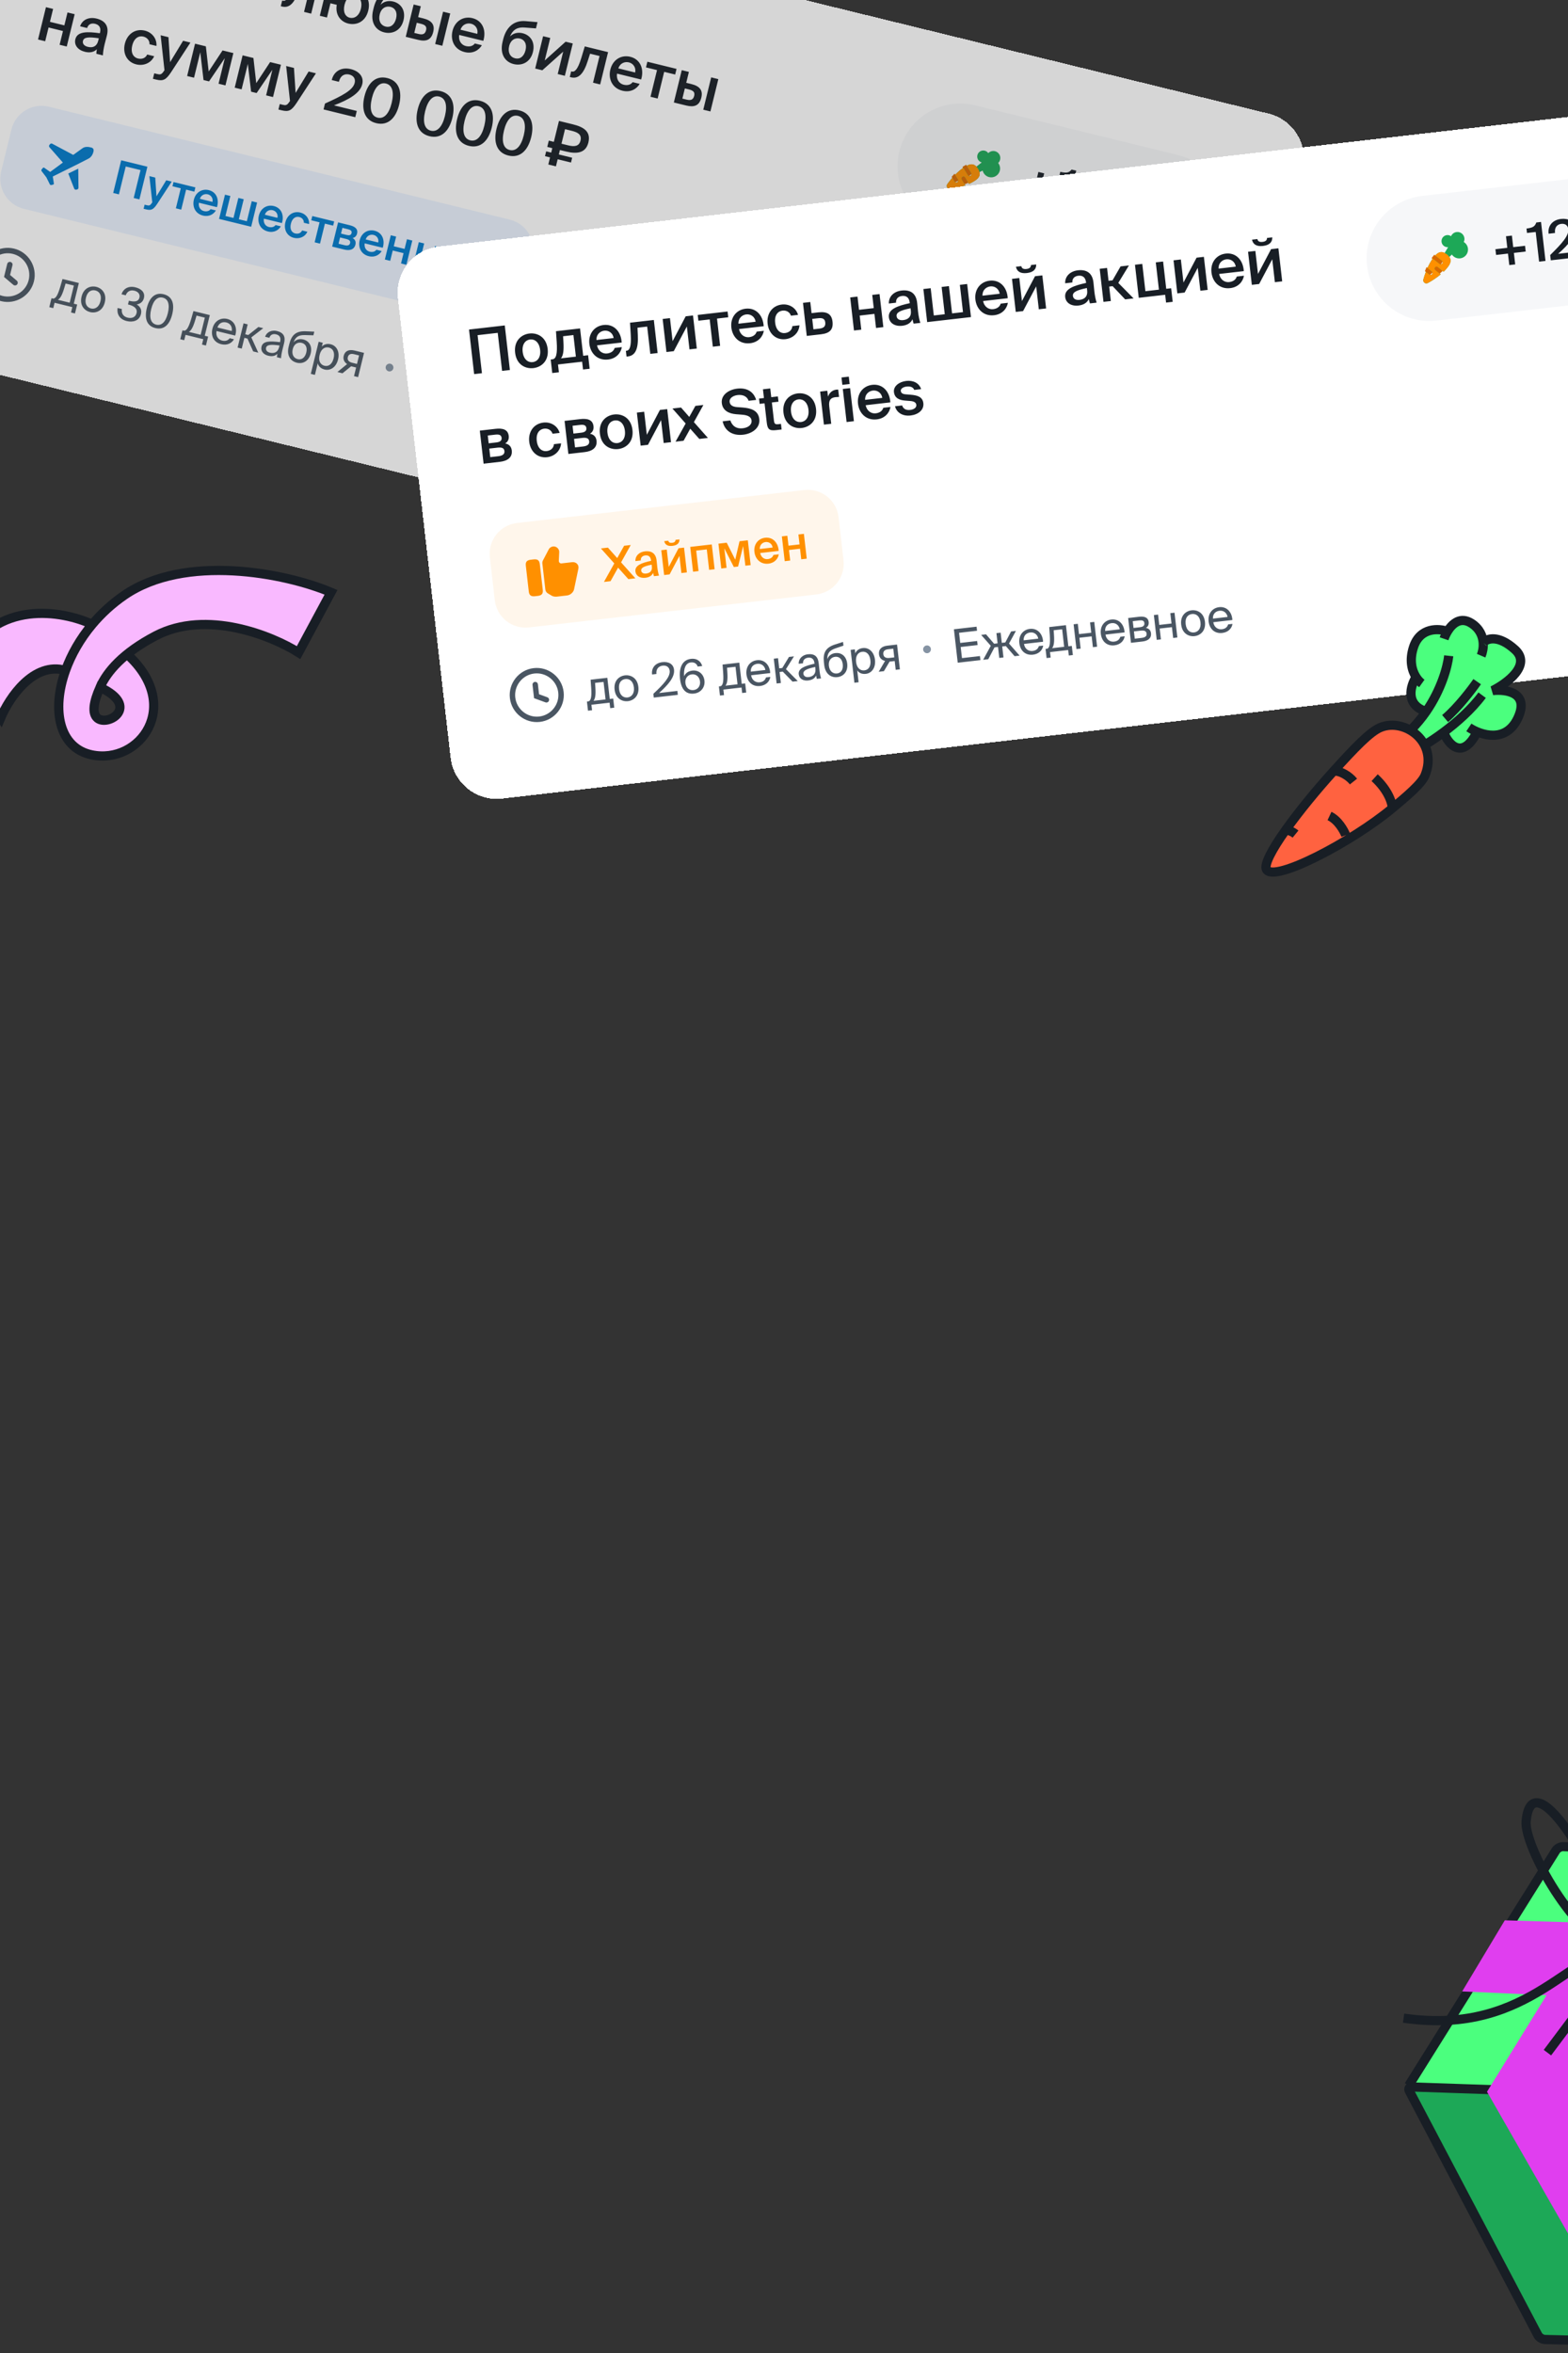 <svg width="296" height="444" viewBox="0 0 296 444" fill="none" xmlns="http://www.w3.org/2000/svg">
  <rect x="0" y="0" width="296" height="444" fill="#333333" stroke="none"/>
  <g opacity="0.8">
    <path d="M2.856 -27.497C4.006 -32.193 8.745 -35.068 13.441 -33.918L239.489 21.431C244.185 22.581 247.06 27.321 245.91 32.017L225.136 116.856C223.986 121.552 219.247 124.427 214.551 123.277L-11.497 67.928C-16.193 66.778 -19.068 62.039 -17.918 57.343L2.856 -27.497Z" fill="white" shape-rendering="crispEdges"/>
    <path d="M14.714 -12.074L13.694 -12.324L12.8 -8.673L11.371 -9.023L13.384 -17.243L14.813 -16.893L13.988 -13.526L15.031 -13.27L18.429 -16.007L20.119 -15.594L16.066 -12.44L18.231 -7.343L16.519 -7.762L14.714 -12.074ZM18.151 -5.26L18.404 -6.291L18.914 -6.167C19.503 -6.022 19.764 -6.006 20.23 -6.733L20.334 -6.864L19.609 -13.471L21.083 -13.11L21.394 -8.395L23.849 -12.433L25.232 -12.094L21.599 -6.531C20.646 -5.093 20.135 -4.774 18.763 -5.11L18.151 -5.26ZM29.916 -4.482L28.567 -4.812L29.8 -9.846L27.192 -10.485L25.959 -5.451L24.61 -5.781L26.104 -11.881L31.41 -10.582L29.916 -4.482ZM37.153 -2.71L35.804 -3.04L36.84 -7.269L32.902 -3.751L31.552 -4.081L33.046 -10.181L34.395 -9.851L33.354 -5.599L37.298 -9.14L38.647 -8.81L37.153 -2.71ZM42.693 -6.689L41.461 -1.655L40.112 -1.986L41.344 -7.02L39.258 -7.53L39.519 -8.596L45.029 -7.247L44.768 -6.181L42.693 -6.689ZM45.911 -3.39C45.724 -2.234 46.382 -1.484 47.153 -1.295C47.856 -1.123 48.481 -1.27 48.858 -1.779L50.184 -1.454C49.662 -0.548 48.511 0.227 46.935 -0.159C44.973 -0.639 44.217 -2.41 44.645 -4.156C45.094 -5.993 46.672 -6.989 48.407 -6.564C50.278 -6.106 51.073 -4.301 50.458 -2.276L45.911 -3.39ZM46.153 -4.376L49.327 -3.599C49.526 -4.559 48.942 -5.315 48.149 -5.51C47.514 -5.665 46.549 -5.505 46.153 -4.376ZM57.395 2.246L58.628 -2.788L56.836 -3.226L56.423 -1.933C55.643 0.568 54.651 1.575 53.257 1.233L53.007 1.172L53.268 0.106L53.404 0.14C53.903 0.262 54.498 -0.157 55.19 -2.44L55.839 -4.6L60.238 -3.523L58.744 2.577L57.395 2.246ZM65.734 4.444C64.396 4.117 63.24 2.897 63.571 0.91L62.38 0.619L61.722 3.306L60.373 2.976L61.867 -3.124L63.216 -2.794L62.641 -0.447L63.877 -0.144C64.577 -1.776 66.038 -2.247 67.297 -1.939C68.782 -1.575 70.057 -0.205 69.518 1.994C68.98 4.194 67.219 4.808 65.734 4.444ZM66.003 3.345C66.853 3.553 67.779 3.059 68.124 1.653C68.468 0.247 67.878 -0.631 67.027 -0.839C66.245 -1.031 65.384 -0.508 65.04 0.898C64.696 2.303 65.221 3.153 66.003 3.345ZM76.169 3.827C75.689 5.788 74.064 6.484 72.534 6.109C70.924 5.715 69.866 4.242 70.441 1.896L70.574 1.351C71.147 -0.84 72.573 -2.197 74.819 -1.996L77.031 -1.803L76.742 -0.623L74.595 -0.789C73.451 -0.876 72.425 -0.563 71.851 0.895C72.48 0.244 73.373 0.078 74.224 0.286C75.641 0.633 76.638 1.911 76.169 3.827ZM74.774 3.485C75.071 2.272 74.552 1.496 73.725 1.294C72.874 1.085 71.982 1.492 71.679 2.728C71.388 3.918 71.882 4.796 72.8 5.021C73.684 5.238 74.472 4.721 74.774 3.485ZM76.594 6.947L78.087 0.848L79.436 1.178L78.934 3.23L79.875 3.461C81.541 3.869 82.109 4.693 81.781 6.03C81.404 7.572 80.426 7.886 78.918 7.516L76.594 6.947ZM82.149 8.308L83.643 2.208L84.992 2.538L83.498 8.638L82.149 8.308ZM78.204 6.212L78.986 6.403C79.791 6.601 80.249 6.448 80.435 5.689C80.604 4.997 80.26 4.684 79.444 4.485L78.673 4.296L78.204 6.212ZM86.689 6.595C86.503 7.751 87.16 8.501 87.931 8.69C88.634 8.862 89.259 8.715 89.636 8.206L90.963 8.531C90.44 9.436 89.289 10.212 87.713 9.826C85.752 9.346 84.996 7.575 85.423 5.829C85.873 3.992 87.451 2.996 89.185 3.421C91.056 3.879 91.852 5.684 91.236 7.708L86.689 6.595ZM86.931 5.609L90.106 6.386C90.305 5.425 89.721 4.67 88.927 4.475C88.292 4.32 87.328 4.48 86.931 5.609ZM100.605 9.81C100.125 11.772 98.5 12.467 96.97 12.093C95.36 11.698 94.302 10.226 94.877 7.879L95.01 7.335C95.583 5.144 97.009 3.786 99.255 3.988L101.467 4.181L101.178 5.36L99.031 5.195C97.887 5.107 96.861 5.42 96.287 6.878C96.916 6.227 97.809 6.061 98.66 6.27C100.077 6.617 101.074 7.894 100.605 9.81ZM99.21 9.469C99.507 8.256 98.988 7.48 98.161 7.277C97.31 7.069 96.418 7.475 96.115 8.711C95.824 9.901 96.318 10.78 97.236 11.004C98.12 11.221 98.908 10.705 99.21 9.469ZM106.63 14.302L105.281 13.972L106.317 9.743L102.379 13.261L101.03 12.931L102.523 6.831L103.872 7.161L102.831 11.413L106.775 7.872L108.124 8.202L106.63 14.302ZM111.947 15.604L113.18 10.57L111.388 10.131L110.976 11.424C110.195 13.925 109.203 14.932 107.809 14.591L107.559 14.53L107.82 13.464L107.956 13.497C108.455 13.619 109.051 13.2 109.742 10.918L110.391 8.757L114.79 9.835L113.296 15.934L111.947 15.604ZM116.484 13.891C116.298 15.047 116.955 15.797 117.726 15.985C118.429 16.157 119.054 16.01 119.431 15.502L120.757 15.826C120.235 16.732 119.084 17.508 117.508 17.122C115.547 16.642 114.791 14.87 115.218 13.124C115.668 11.287 117.246 10.292 118.98 10.716C120.851 11.174 121.647 12.98 121.031 15.004L116.484 13.891ZM116.726 12.904L119.901 13.682C120.1 12.721 119.516 11.965 118.722 11.771C118.087 11.615 117.123 11.776 116.726 12.904ZM125.38 13.557L124.147 18.591L122.798 18.261L124.03 13.227L121.944 12.716L122.205 11.65L127.715 12.999L127.454 14.065L125.38 13.557ZM127.204 19.34L128.698 13.24L130.047 13.57L129.544 15.622L130.485 15.853C132.152 16.261 132.719 17.085 132.392 18.423C132.014 19.965 131.036 20.278 129.528 19.909L127.204 19.34ZM132.76 20.7L134.253 14.6L135.602 14.931L134.109 21.03L132.76 20.7ZM128.814 18.604L129.596 18.796C130.401 18.993 130.859 18.841 131.045 18.081C131.215 17.389 130.871 17.077 130.054 16.877L129.283 16.688L128.814 18.604ZM11.251 8.45L11.887 5.854L9.166 5.187L8.53 7.784L7.181 7.453L8.674 1.354L10.024 1.684L9.427 4.122L12.148 4.788L12.745 2.35L14.094 2.681L12.6 8.78L11.251 8.45ZM14.225 7.4C14.597 5.88 16.562 5.953 18.851 6.273L18.879 6.16C19.134 5.117 18.611 4.652 17.942 4.488C17.262 4.322 16.663 4.56 16.449 5.288L15.122 4.963C15.518 3.738 16.758 3.141 18.232 3.502C19.695 3.86 20.676 4.809 20.165 6.751C20.09 7.057 19.892 7.766 19.756 8.321C19.567 9.092 19.438 9.914 19.427 10.452L18.191 10.149C18.209 9.877 18.2 9.719 18.28 9.294C17.733 9.857 16.93 9.997 16.034 9.777C14.708 9.453 13.953 8.511 14.225 7.4ZM18.655 7.222C16.683 6.932 15.834 7.012 15.662 7.715C15.532 8.248 15.896 8.674 16.576 8.841C17.574 9.085 18.288 8.719 18.541 7.687L18.655 7.222ZM29.534 8.672L28.219 8.35C28.264 7.676 27.808 7.084 27.071 6.904C26.232 6.698 25.32 7.136 24.967 8.576C24.612 10.027 25.23 10.839 26.024 11.034C26.681 11.195 27.422 11.064 27.792 10.289L29.107 10.611C28.485 11.973 27.03 12.47 25.726 12.15C23.957 11.717 23.125 10.06 23.57 8.246C24.014 6.431 25.532 5.337 27.346 5.781C28.672 6.106 29.64 7.256 29.534 8.672ZM28.867 14.866L29.119 13.835L29.63 13.96C30.219 14.104 30.48 14.12 30.946 13.393L31.05 13.262L30.325 6.655L31.799 7.016L32.11 11.731L34.565 7.693L35.948 8.032L32.315 13.595C31.362 15.033 30.851 15.352 29.479 15.016L28.867 14.866ZM42.56 16.116L41.256 15.797L42.438 10.967L39.464 15.358L38.421 15.103L37.807 9.857L36.63 14.664L35.326 14.345L36.82 8.245L38.861 8.745L39.393 13.49L42.012 9.517L44.053 10.016L42.56 16.116ZM51.539 18.315L50.235 17.995L51.418 13.166L48.444 17.557L47.401 17.302L46.786 12.056L45.609 16.863L44.306 16.544L45.799 10.444L47.84 10.944L48.373 15.689L50.992 11.715L53.033 12.215L51.539 18.315ZM52.561 20.668L52.814 19.636L53.324 19.761C53.913 19.906 54.174 19.921 54.641 19.194L54.745 19.064L54.019 12.457L55.493 12.817L55.804 17.532L58.259 13.495L59.642 13.834L56.009 19.397C55.056 20.834 54.545 21.154 53.173 20.818L52.561 20.668ZM68.387 15.879C67.971 17.579 65.95 18.767 63.044 19.882L67.353 20.937L67.064 22.116L61.078 20.65L61.35 19.539C64.618 18.068 66.618 17.02 66.954 15.648C67.148 14.854 66.74 14.261 65.935 14.064C65.153 13.873 64.291 14.154 63.977 15.436L62.628 15.105C63.011 13.444 64.442 12.605 66.245 13.046C67.764 13.418 68.729 14.484 68.387 15.879ZM68.8 18.179C69.416 15.662 70.918 14.191 73.106 14.727C75.306 15.265 75.958 17.264 75.342 19.781C74.723 22.309 73.221 23.78 71.021 23.241C68.833 22.706 68.181 20.707 68.8 18.179ZM73.936 19.436C74.444 17.361 74.044 16.05 72.853 15.758C71.674 15.47 70.714 16.448 70.206 18.523C69.698 20.598 70.097 21.91 71.277 22.198C72.467 22.49 73.428 21.511 73.936 19.436ZM78.853 20.64C79.469 18.123 80.971 16.652 83.159 17.188C85.359 17.727 86.011 19.725 85.395 22.242C84.776 24.771 83.274 26.241 81.075 25.703C78.886 25.167 78.234 23.169 78.853 20.64ZM83.989 21.898C84.497 19.823 84.097 18.512 82.907 18.22C81.728 17.931 80.767 18.91 80.259 20.985C79.751 23.059 80.151 24.371 81.33 24.66C82.52 24.951 83.481 23.973 83.989 21.898ZM86.294 22.462C86.91 19.945 88.412 18.474 90.6 19.01C92.799 19.549 93.452 21.547 92.835 24.064C92.216 26.592 90.715 28.063 88.515 27.525C86.327 26.989 85.674 24.991 86.294 22.462ZM91.43 23.72C91.938 21.645 91.538 20.333 90.347 20.042C89.168 19.753 88.207 20.732 87.7 22.806C87.192 24.881 87.591 26.193 88.77 26.482C89.961 26.773 90.922 25.795 91.43 23.72ZM93.734 24.284C94.35 21.767 95.852 20.296 98.04 20.832C100.24 21.37 100.892 23.369 100.276 25.886C99.657 28.414 98.155 29.885 95.956 29.347C93.767 28.811 93.115 26.812 93.734 24.284ZM98.87 25.542C99.378 23.467 98.978 22.155 97.788 21.864C96.609 21.575 95.648 22.553 95.14 24.628C94.632 26.703 95.032 28.015 96.211 28.304C97.401 28.595 98.362 27.616 98.87 25.542ZM105.495 29.147L108.012 29.763L107.79 30.67L105.273 30.054L104.945 31.392L103.505 31.039L103.833 29.701L102.881 29.468L103.103 28.561L104.055 28.794L104.26 27.955L103.308 27.722L103.6 26.532L104.552 26.765L105.518 22.819L108.148 23.463C110.223 23.971 111.572 24.842 111.07 26.895C110.592 28.845 108.966 29.107 106.891 28.599L105.7 28.308L105.495 29.147ZM107.239 27.423C108.35 27.695 109.301 27.687 109.585 26.531C109.868 25.374 109.022 24.951 107.911 24.679L106.664 24.373L105.992 27.117L107.239 27.423Z" fill="#181E25"/>
    <path d="M169.774 28.565C171.328 22.216 177.736 18.329 184.085 19.883L222.381 29.261C228.731 30.815 232.618 37.223 231.063 43.572C229.508 49.922 223.101 53.809 216.751 52.254L178.455 42.877C172.106 41.322 168.219 34.915 169.774 28.565Z" fill="#F6F7F9"/>
    <g clip-path="url(#clip0_7718_32950)">
      <path d="M180.201 32.773L179.655 33.358L180.091 34.468L181.076 34.052L180.201 32.773Z" fill="#D96800"/>
      <path d="M182.806 34.499L182.11 34.775L181.698 34.636L181.069 33.203L181.976 33.034L182.806 34.499Z" fill="#D96800"/>
      <path d="M182.38 31.083L181.742 31.463L181.701 31.568L182.738 33.373L183.49 32.78L182.38 31.083Z" fill="#D96800"/>
      <path d="M187.828 28.529C188.536 28.703 188.969 29.418 188.796 30.126C188.734 30.377 188.604 30.593 188.431 30.761C188.74 31.151 188.872 31.674 188.745 32.195C188.525 33.09 187.622 33.638 186.727 33.419C186.127 33.272 185.683 32.817 185.521 32.263L185.514 32.194L184.902 32.469C185.134 33.398 184.383 33.953 183.391 34.475C183.243 34.553 183.086 34.628 182.923 34.7L182.188 33.489C182.083 33.317 181.859 33.262 181.687 33.366C181.515 33.471 181.46 33.695 181.564 33.867L182.234 34.972C181.282 35.313 180.225 35.554 179.381 35.668C179.13 35.702 178.917 35.576 178.804 35.389C178.69 35.202 178.677 34.956 178.823 34.748C179.089 34.371 179.417 33.956 179.78 33.544L180.215 34.262C180.32 34.434 180.544 34.489 180.716 34.385C180.888 34.28 180.943 34.056 180.839 33.883L180.296 32.989C180.759 32.515 181.254 32.075 181.734 31.743C181.779 31.712 181.823 31.682 181.867 31.652L182.713 33.047C182.817 33.219 183.042 33.274 183.214 33.169C183.386 33.065 183.441 32.84 183.337 32.668L182.492 31.277C183.166 30.933 183.784 30.861 184.327 31.443L185.324 30.647C184.724 30.487 184.36 29.877 184.508 29.272C184.658 28.659 185.276 28.284 185.889 28.434C186.174 28.503 186.407 28.675 186.56 28.899C186.876 28.57 187.353 28.413 187.828 28.529Z" fill="#1DA857"/>
      <path d="M184.902 32.47C185.149 33.428 184.383 33.953 183.391 34.475C183.243 34.553 183.086 34.628 182.923 34.7L182.188 33.489C182.083 33.317 181.859 33.262 181.687 33.367C181.515 33.471 181.46 33.696 181.564 33.868L182.234 34.973C181.282 35.313 180.224 35.554 179.381 35.669C179.13 35.703 178.917 35.576 178.804 35.389C178.69 35.203 178.676 34.956 178.823 34.748C179.089 34.371 179.417 33.956 179.78 33.545L180.215 34.262C180.32 34.434 180.544 34.489 180.716 34.385C180.888 34.28 180.943 34.056 180.839 33.884L180.296 32.989C180.759 32.515 181.254 32.076 181.734 31.743C181.779 31.712 181.823 31.682 181.867 31.652L182.713 33.047C182.817 33.219 183.042 33.274 183.214 33.169C183.386 33.065 183.441 32.841 183.336 32.668L182.492 31.277C183.166 30.933 183.787 30.83 184.327 31.444C184.631 31.788 184.787 32.025 184.902 32.47Z" fill="#FF9000"/>
    </g>
    <path d="M194.723 37.762L195.243 35.639L193.05 35.102L193.31 34.041L195.503 34.578L196.025 32.445L197.116 32.712L196.594 34.845L198.776 35.379L198.517 36.441L196.334 35.907L195.814 38.029L194.723 37.762ZM200.226 39.11L201.567 33.634L199.96 33.24L200.159 32.427C201.208 32.652 201.736 32.687 202.295 31.993L203.168 32.206L201.407 39.399L200.226 39.11ZM203.434 36.078C203.973 33.876 205.287 32.589 207.202 33.057C209.126 33.529 209.697 35.277 209.158 37.48C208.616 39.692 207.302 40.979 205.378 40.508C203.463 40.039 202.892 38.29 203.434 36.078ZM207.928 37.178C208.372 35.363 208.023 34.215 206.981 33.96C205.949 33.708 205.109 34.564 204.664 36.379C204.219 38.195 204.569 39.343 205.601 39.595C206.643 39.85 207.483 38.994 207.928 37.178ZM209.944 37.672C210.483 35.47 211.798 34.183 213.712 34.652C215.637 35.123 216.208 36.871 215.668 39.074C215.127 41.286 213.813 42.573 211.888 42.102C209.973 41.633 209.403 39.885 209.944 37.672ZM214.438 38.773C214.883 36.957 214.533 35.809 213.491 35.554C212.459 35.302 211.619 36.158 211.174 37.973C210.73 39.789 211.08 40.937 212.111 41.189C213.153 41.444 213.994 40.588 214.438 38.773ZM216.455 39.266C216.994 37.064 218.308 35.777 220.223 36.246C222.147 36.717 222.718 38.466 222.179 40.668C221.637 42.88 220.323 44.167 218.398 43.696C216.484 43.227 215.913 41.479 216.455 39.266ZM220.949 40.367C221.393 38.551 221.043 37.404 220.002 37.148C218.97 36.896 218.129 37.752 217.685 39.568C217.24 41.383 217.59 42.531 218.622 42.783C219.664 43.038 220.504 42.182 220.949 40.367Z" fill="#181E25"/>
    <path d="M2.161 24.419C2.928 21.288 6.088 19.372 9.218 20.138L96.239 41.446C99.37 42.212 101.286 45.372 100.52 48.503L98.578 56.432C97.811 59.563 94.652 61.479 91.521 60.713L4.501 39.405C1.37 38.639 -0.547 35.479 0.22 32.348L2.161 24.419Z" fill="#EBF3FF"/>
    <path d="M10.018 34.841L9.686 34.913C9.562 34.94 9.437 34.871 9.388 34.749L8.753 33.464L7.866 32.305C7.786 32.202 7.788 32.055 7.871 31.956L8.093 31.69C8.157 31.613 8.267 31.598 8.35 31.655L9.474 32.442L11.871 30.672L9.344 27.79C9.231 27.662 9.227 27.466 9.336 27.336L9.457 27.191C9.554 27.074 9.716 27.042 9.849 27.112L13.824 29.229L15.589 27.962C16.042 27.636 16.681 27.685 17.218 27.832C17.627 27.944 17.742 28.204 17.639 28.629C17.503 29.187 17.203 29.676 16.708 29.93L14.808 30.904L12.621 31.992L12.62 31.989L9.965 33.305L10.171 34.625C10.18 34.727 10.114 34.82 10.018 34.841Z" fill="#007ACC"/>
    <path d="M12.892 32.742L13.997 35.565C14.051 35.73 14.214 35.827 14.377 35.792L14.559 35.752C14.704 35.72 14.81 35.59 14.816 35.436L14.772 31.823L12.892 32.742Z" fill="#007ACC"/>
    <path d="M25.236 37.36L26.525 32.096L23.736 31.413L22.447 36.677L21.367 36.412L22.877 30.247L27.826 31.459L26.317 37.624L25.236 37.36ZM27.108 39.395L27.298 38.621L27.68 38.715C28.122 38.823 28.318 38.835 28.668 38.29L28.746 38.192L28.201 33.237L29.307 33.507L29.541 37.044L31.382 34.015L32.419 34.269L29.694 38.442C28.979 39.52 28.596 39.76 27.567 39.508L27.108 39.395ZM35.135 35.782L34.211 39.557L33.199 39.309L34.123 35.534L32.558 35.151L32.754 34.351L36.887 35.363L36.691 36.163L35.135 35.782ZM37.548 38.256C37.408 39.123 37.901 39.686 38.48 39.827C39.007 39.956 39.475 39.846 39.758 39.464L40.753 39.708C40.361 40.387 39.498 40.969 38.316 40.679C36.845 40.319 36.278 38.991 36.598 37.681C36.936 36.304 38.119 35.557 39.42 35.875C40.823 36.219 41.42 37.573 40.958 39.091L37.548 38.256ZM37.729 37.516L40.11 38.099C40.26 37.379 39.822 36.812 39.226 36.666C38.75 36.55 38.027 36.67 37.729 37.516ZM47.416 42.79L41.353 41.306L42.473 36.731L43.485 36.979L42.56 40.754L44.074 41.125L44.998 37.349L46.01 37.597L45.086 41.373L46.599 41.743L47.524 37.968L48.536 38.216L47.416 42.79ZM49.813 41.259C49.673 42.126 50.166 42.689 50.745 42.83C51.272 42.959 51.74 42.849 52.023 42.467L53.018 42.711C52.626 43.39 51.763 43.972 50.581 43.683C49.11 43.322 48.543 41.994 48.864 40.684C49.201 39.307 50.384 38.56 51.685 38.879C53.088 39.222 53.685 40.576 53.223 42.094L49.813 41.259ZM49.995 40.52L52.375 41.103C52.525 40.382 52.087 39.815 51.492 39.669C51.015 39.553 50.292 39.673 49.995 40.52ZM58.342 42.275L57.355 42.033C57.389 41.528 57.047 41.084 56.495 40.949C55.865 40.794 55.181 41.123 54.917 42.203C54.65 43.291 55.114 43.9 55.709 44.046C56.202 44.167 56.758 44.069 57.035 43.487L58.022 43.729C57.555 44.75 56.464 45.123 55.486 44.884C54.159 44.559 53.535 43.315 53.869 41.955C54.202 40.594 55.34 39.773 56.701 40.107C57.696 40.35 58.422 41.213 58.342 42.275ZM61.334 42.197L60.41 45.972L59.398 45.724L60.322 41.949L58.758 41.566L58.953 40.766L63.086 41.778L62.89 42.578L61.334 42.197ZM65.974 42.486C66.926 42.719 67.633 43.144 67.402 44.088C67.292 44.539 66.996 44.827 66.561 44.91C66.979 45.156 67.24 45.562 67.094 46.158C66.854 47.136 65.993 47.339 64.964 47.087L62.703 46.533L63.823 41.959L65.974 42.486ZM65.439 44.337C65.933 44.458 66.266 44.386 66.366 43.978C66.463 43.579 66.189 43.376 65.695 43.255L64.641 42.997L64.376 44.077L65.439 44.337ZM63.908 45.99L65.039 46.267C65.634 46.413 65.99 46.284 66.09 45.876C66.194 45.451 65.924 45.231 65.32 45.083L64.198 44.809L63.908 45.99ZM68.846 45.92C68.706 46.787 69.199 47.349 69.778 47.491C70.305 47.62 70.773 47.509 71.056 47.128L72.051 47.371C71.659 48.051 70.796 48.632 69.614 48.343C68.143 47.983 67.576 46.654 67.896 45.345C68.234 43.967 69.417 43.22 70.718 43.539C72.121 43.882 72.718 45.236 72.256 46.755L68.846 45.92ZM69.027 45.18L71.408 45.763C71.558 45.042 71.12 44.475 70.524 44.33C70.048 44.213 69.325 44.333 69.027 45.18ZM75.704 49.717L76.18 47.77L74.139 47.27L73.663 49.217L72.651 48.969L73.771 44.395L74.783 44.642L74.335 46.471L76.376 46.97L76.824 45.142L77.835 45.39L76.715 49.965L75.704 49.717ZM80.993 51.012L81.47 49.065L79.429 48.565L78.952 50.512L77.941 50.265L79.061 45.69L80.073 45.938L79.625 47.766L81.666 48.266L82.113 46.437L83.125 46.685L82.005 51.26L80.993 51.012ZM87.431 52.588L86.419 52.341L87.195 49.169L84.242 51.808L83.23 51.56L84.35 46.985L85.362 47.233L84.581 50.422L87.539 47.766L88.551 48.014L87.431 52.588ZM90.555 51.235L90.079 51.119L89.59 53.117L88.57 52.867L89.69 48.292L90.71 48.542L90.275 50.319L90.828 50.455L92.581 49L93.737 49.283L91.468 51.08L92.736 53.888L91.571 53.602L90.555 51.235Z" fill="#007ACC"/>
    <path d="M2.508 53.741C2.723 53.923 3.045 53.897 3.228 53.682C3.41 53.467 3.384 53.145 3.169 52.962L1.902 51.887L2.353 50.046C2.42 49.772 2.252 49.496 1.978 49.429C1.704 49.362 1.428 49.529 1.361 49.803L0.76 52.257L2.508 53.741Z" fill="#4A5663"/>
    <path fill-rule="evenodd" clip-rule="evenodd" d="M0.233 56.833C2.961 57.501 5.74 55.816 6.408 53.088C7.076 50.359 5.39 47.581 2.662 46.913C-0.066 46.245 -2.845 47.93 -3.513 50.658C-4.181 53.387 -2.495 56.165 0.233 56.833ZM5.416 52.845C4.882 55.025 2.656 56.375 0.476 55.841C-1.704 55.307 -3.054 53.082 -2.521 50.901C-1.987 48.721 0.239 47.371 2.419 47.905C4.6 48.439 5.95 50.664 5.416 52.845Z" fill="#4A5663"/>
    <path d="M14.155 59.146L13.406 58.963L13.654 57.951L10.304 57.13L10.056 58.142L9.308 57.959L9.72 56.275L9.924 56.325C10.443 56.452 10.873 55.837 11.379 54.104L11.798 52.647L14.885 53.403L13.929 57.306L14.567 57.462L14.155 59.146ZM13.947 53.885L12.382 53.502L12.125 54.368C11.724 55.711 11.37 56.31 10.928 56.571L13.155 57.117L13.947 53.885ZM19.786 57.046C19.38 58.704 18.072 59.15 17.009 58.889C15.946 58.629 14.992 57.629 15.398 55.971C15.804 54.313 17.112 53.867 18.175 54.127C19.238 54.388 20.192 55.387 19.786 57.046ZM17.176 58.209C17.873 58.38 18.674 58.017 18.961 56.844C19.259 55.628 18.706 54.978 18.009 54.808C17.311 54.637 16.529 54.923 16.223 56.173C15.925 57.389 16.478 58.038 17.176 58.209ZM25.776 59.089C25.993 58.205 25.273 57.722 24.287 57.481L24.159 57.449L24.332 56.744L24.434 56.769C25.505 57.031 26.148 56.873 26.325 56.15C26.487 55.487 26.026 55.013 25.372 54.853C24.547 54.651 23.973 55.042 23.735 55.723L22.935 55.527C23.295 54.462 24.254 53.895 25.547 54.211C26.618 54.473 27.441 55.125 27.162 56.265C27.008 56.894 26.52 57.342 25.809 57.448C26.656 57.962 26.762 58.636 26.603 59.283C26.299 60.524 25.097 60.87 23.924 60.582C22.478 60.228 22.035 59.165 22.202 58.115L23.002 58.311C22.901 59.088 23.223 59.726 24.09 59.938C24.907 60.138 25.589 59.855 25.776 59.089ZM29.331 61.906C27.69 61.505 27.237 60.078 27.716 58.122C28.193 56.175 29.253 55.119 30.895 55.52C32.536 55.922 32.989 57.349 32.512 59.296C32.033 61.252 30.972 62.308 29.331 61.906ZM30.736 56.167C29.767 55.929 28.959 56.615 28.541 58.324C28.12 60.042 28.52 61.023 29.489 61.26C30.459 61.498 31.266 60.812 31.687 59.094C32.105 57.385 31.706 56.404 30.736 56.167ZM38.876 65.199L38.128 65.016L38.375 64.004L35.025 63.184L34.777 64.195L34.029 64.012L34.441 62.328L34.645 62.379C35.164 62.505 35.594 61.89 36.1 60.157L36.519 58.7L39.606 59.456L38.65 63.359L39.288 63.515L38.876 65.199ZM38.668 59.938L37.103 59.555L36.846 60.421C36.445 61.765 36.091 62.363 35.649 62.624L37.877 63.17L38.668 59.938ZM40.877 62.462C40.67 63.457 41.251 64.104 41.931 64.27C42.611 64.437 43.06 64.223 43.366 63.82L44.166 64.016C43.759 64.754 42.878 65.224 41.764 64.951C40.319 64.597 39.773 63.364 40.105 62.012C40.459 60.566 41.655 59.877 42.905 60.183C44.299 60.524 44.854 61.904 44.398 63.324L40.877 62.462ZM41.048 61.801L43.744 62.461C43.885 61.811 43.559 61.046 42.742 60.846C42.054 60.677 41.341 60.9 41.048 61.801ZM46.719 63.893L46.133 63.749L45.635 65.781L44.853 65.59L45.973 61.015L46.755 61.207L46.297 63.077L46.867 63.217L48.779 61.702L49.697 61.927L47.443 63.664L48.756 66.546L47.795 66.31L46.719 63.893ZM49.368 65.416C49.632 64.336 50.925 64.319 52.857 64.566L52.884 64.456C53.088 63.622 52.689 63.227 52.119 63.088C51.481 62.932 51.022 63.189 50.85 63.742L50.051 63.546C50.369 62.578 51.372 62.238 52.265 62.456C53.523 62.765 53.945 63.508 53.622 64.79L53.355 65.842C53.16 66.605 53.073 67.143 53.052 67.597L52.27 67.406C52.286 67.23 52.306 67.036 52.364 66.762C51.969 67.161 51.426 67.317 50.618 67.119C49.76 66.909 49.162 66.257 49.368 65.416ZM52.766 65.193C51.328 64.994 50.385 64.98 50.231 65.609C50.125 66.043 50.386 66.413 50.938 66.548C51.661 66.725 52.431 66.562 52.696 65.482L52.766 65.193ZM58.65 66.697C58.289 68.168 57.154 68.719 56.032 68.444C54.849 68.155 54.082 67.093 54.49 65.426L54.619 64.899C55.04 63.253 55.828 62.428 57.755 62.512L59.332 62.583L59.164 63.272L57.624 63.228C56.46 63.195 55.812 63.487 55.423 64.6C55.883 64.045 56.578 63.891 57.25 64.056C58.288 64.31 59.004 65.251 58.65 66.697ZM57.821 66.512C58.066 65.508 57.656 64.867 56.958 64.696C56.261 64.526 55.515 64.848 55.263 65.877C55.026 66.846 55.422 67.583 56.196 67.772C56.944 67.956 57.579 67.498 57.821 66.512ZM60.93 64.677L60.753 65.4C61.153 64.984 61.714 64.788 62.446 64.967C63.491 65.224 64.187 66.322 63.818 67.827C63.448 69.341 62.325 69.985 61.279 69.729C60.548 69.55 60.141 69.117 59.979 68.564L59.446 70.74L58.672 70.551L60.156 64.488L60.93 64.677ZM61.246 69.018C62.037 69.212 62.71 68.71 62.976 67.621C63.243 66.533 62.878 65.776 62.087 65.583C61.399 65.414 60.628 65.766 60.332 66.974C60.036 68.181 60.558 68.849 61.246 69.018ZM67.602 71.16L66.828 70.971L67.226 69.347L66.52 69.174C66.469 69.161 66.384 69.141 66.293 69.109L64.652 70.438L63.691 70.203L65.529 68.697C65.007 68.362 64.715 67.822 64.882 67.141C65.111 66.206 65.882 65.89 66.928 66.146L68.722 66.585L67.602 71.16ZM66.806 66.828C66.245 66.691 65.796 66.833 65.66 67.386C65.508 68.007 65.945 68.321 66.481 68.452L67.391 68.675L67.784 67.068L66.806 66.828Z" fill="#4A5663"/>
    <path d="M73.36 70.065C73.167 70.018 73.017 69.906 72.91 69.729C72.803 69.553 72.773 69.368 72.82 69.176C72.869 68.977 72.981 68.827 73.156 68.726C73.332 68.619 73.517 68.589 73.71 68.636C73.908 68.685 74.058 68.797 74.159 68.972C74.267 69.142 74.297 69.327 74.249 69.525C74.202 69.718 74.09 69.868 73.913 69.975C73.743 70.083 73.558 70.113 73.36 70.065Z" fill="#8593A3"/>
    <path d="M81.359 67.994C82.864 68.363 83.835 68.961 83.463 70.483C83.088 72.014 81.952 72.087 80.447 71.719L79.384 71.459L78.787 73.899L77.919 73.687L79.429 67.522L81.359 67.994ZM80.117 68.465L79.57 70.702L80.701 70.979C81.602 71.199 82.331 71.279 82.578 70.267C82.824 69.263 82.15 68.963 81.248 68.742L80.117 68.465ZM82.829 73.609C83.094 72.529 84.387 72.512 86.318 72.76L86.345 72.649C86.549 71.816 86.15 71.421 85.58 71.281C84.943 71.125 84.483 71.382 84.312 71.935L83.512 71.739C83.831 70.772 84.833 70.431 85.726 70.65C86.984 70.958 87.406 71.701 87.084 72.983L86.817 74.035C86.621 74.799 86.534 75.336 86.513 75.791L85.731 75.599C85.747 75.423 85.767 75.23 85.825 74.955C85.43 75.354 84.888 75.51 84.08 75.312C83.221 75.102 82.623 74.451 82.829 73.609ZM86.228 73.386C84.789 73.188 83.846 73.173 83.692 73.802C83.586 74.236 83.847 74.606 84.4 74.742C85.122 74.918 85.892 74.755 86.157 73.676L86.228 73.386ZM91.293 75.582C91.051 76.569 90.037 76.771 89.017 76.521C88.047 76.284 87.335 75.623 87.438 74.539L88.22 74.731C88.196 75.347 88.571 75.727 89.226 75.887C89.864 76.043 90.353 75.848 90.459 75.414C90.588 74.887 90.294 74.581 89.648 74.422L88.916 74.243L89.073 73.605L89.761 73.774C90.289 73.903 90.678 73.746 90.795 73.27C90.901 72.836 90.549 72.543 90.056 72.422C89.495 72.285 89.003 72.381 88.747 72.985L87.948 72.789C88.344 71.832 89.219 71.496 90.18 71.731C91.082 71.952 91.811 72.581 91.599 73.449C91.486 73.908 91.09 74.162 90.634 74.258C91.084 74.521 91.445 74.961 91.293 75.582ZM96.495 75.828C96.089 77.487 94.781 77.932 93.718 77.672C92.655 77.412 91.701 76.412 92.107 74.754C92.513 73.096 93.821 72.65 94.884 72.91C95.947 73.171 96.901 74.17 96.495 75.828ZM93.885 76.992C94.582 77.163 95.383 76.8 95.67 75.626C95.968 74.41 95.415 73.761 94.717 73.591C94.02 73.42 93.238 73.706 92.932 74.956C92.634 76.172 93.187 76.821 93.885 76.992ZM100.017 74.248C100.935 74.473 101.625 74.894 101.398 75.821C101.28 76.306 100.975 76.592 100.515 76.668C100.949 76.919 101.227 77.33 101.077 77.942C100.844 78.894 100.011 79.096 99.033 78.856L96.907 78.336L98.027 73.761L100.017 74.248ZM99.495 76.157C100.057 76.295 100.443 76.227 100.57 75.709C100.686 75.232 100.346 75.041 99.776 74.901L98.636 74.622L98.33 75.872L99.495 76.157ZM97.845 77.853L99.078 78.155C99.759 78.322 100.155 78.212 100.272 77.736C100.395 77.234 100.088 76.978 99.382 76.806L98.174 76.51L97.845 77.853ZM106.26 78.22C105.854 79.878 104.547 80.324 103.484 80.063C102.421 79.803 101.467 78.803 101.873 77.145C102.279 75.487 103.587 75.041 104.65 75.301C105.712 75.562 106.666 76.561 106.26 78.22ZM103.65 79.383C104.347 79.554 105.148 79.191 105.436 78.018C105.733 76.802 105.18 76.152 104.483 75.982C103.786 75.811 103.004 76.097 102.698 77.347C102.4 78.563 102.953 79.212 103.65 79.383ZM107.713 78.828C107.505 79.822 108.086 80.469 108.766 80.636C109.447 80.802 109.896 80.588 110.202 80.185L111.001 80.381C110.595 81.12 109.714 81.589 108.6 81.316C107.154 80.962 106.609 79.729 106.94 78.377C107.294 76.931 108.49 76.242 109.74 76.548C111.135 76.889 111.689 78.269 111.233 79.689L107.713 78.828ZM107.884 78.166L110.579 78.826C110.721 78.176 110.394 77.411 109.578 77.211C108.889 77.043 108.177 77.265 107.884 78.166Z" fill="#4A5663"/>
  </g>
  <g>
    <path d="M75.108 56.219C74.557 51.416 78.004 47.075 82.808 46.524L314.016 19.998C318.82 19.447 323.161 22.894 323.712 27.698L333.667 114.474C334.218 119.278 330.771 123.618 325.968 124.169L94.759 150.695C89.956 151.246 85.615 147.799 85.064 142.995L75.108 56.219Z" fill="white" shape-rendering="crispEdges"/>
    <path d="M94.781 69.985L93.958 62.807L90.154 63.243L90.978 70.421L89.505 70.59L88.54 62.183L95.29 61.408L96.254 69.816L94.781 69.985ZM103.388 65.849C103.646 68.098 102.208 69.286 100.689 69.46C99.17 69.634 97.5 68.803 97.242 66.554C96.984 64.304 98.421 63.105 99.94 62.931C101.459 62.757 103.13 63.599 103.388 65.849ZM100.56 68.335C101.43 68.235 102.127 67.45 101.962 66.012C101.797 64.574 100.939 63.956 100.069 64.056C99.199 64.156 98.504 64.952 98.668 66.39C98.834 67.828 99.69 68.435 100.56 68.335ZM111.313 69.58L110.061 69.724L109.892 68.251L105.335 68.774L105.504 70.247L104.251 70.391L103.958 67.839L104.295 67.801C104.991 67.721 105.246 66.775 105.09 64.49L104.955 62.497L109.501 61.975L110.093 67.136L111.021 67.029L111.313 69.58ZM108.246 63.224L106.298 63.447L106.361 64.509C106.457 66.166 106.328 67.086 105.895 67.617L108.713 67.294L108.246 63.224ZM112.709 65.167C112.935 66.316 113.812 66.791 114.601 66.701C115.32 66.618 115.855 66.263 116.032 65.655L117.389 65.5C117.213 66.53 116.402 67.657 114.79 67.842C112.784 68.072 111.461 66.673 111.256 64.887C111.04 63.009 112.174 61.527 113.949 61.324C115.862 61.104 117.235 62.521 117.36 64.633L112.709 65.167ZM112.594 64.158L115.841 63.786C115.694 62.816 114.884 62.309 114.072 62.402C113.423 62.477 112.574 62.962 112.594 64.158ZM122.763 66.775L122.172 61.626L120.34 61.836L120.401 63.192C120.537 65.808 119.956 67.097 118.53 67.26L118.275 67.29L118.15 66.2L118.289 66.183C118.799 66.125 119.212 65.525 119.068 63.145L118.928 60.894L123.427 60.377L124.143 66.616L122.763 66.775ZM131.538 65.768L130.158 65.926L129.661 61.601L127.189 66.267L125.809 66.425L125.093 60.186L126.473 60.028L126.972 64.377L129.442 59.687L130.822 59.529L131.538 65.768ZM135.353 60.114L135.943 65.263L134.563 65.421L133.973 60.272L131.839 60.517L131.714 59.427L137.35 58.78L137.475 59.87L135.353 60.114ZM139.515 62.092C139.741 63.241 140.618 63.716 141.407 63.625C142.126 63.543 142.661 63.188 142.838 62.58L144.195 62.424C144.019 63.455 143.208 64.582 141.596 64.767C139.59 64.997 138.267 63.598 138.062 61.812C137.846 59.933 138.98 58.452 140.755 58.248C142.668 58.029 144.041 59.446 144.166 61.558L139.515 62.092ZM139.4 61.083L142.647 60.71C142.5 59.74 141.69 59.234 140.878 59.327C140.229 59.401 139.38 59.887 139.4 61.083ZM150.65 59.416L149.305 59.57C149.113 58.923 148.48 58.525 147.726 58.612C146.868 58.71 146.164 59.437 146.333 60.91C146.504 62.394 147.365 62.942 148.177 62.849C148.85 62.771 149.499 62.391 149.578 61.536L150.923 61.382C150.812 62.875 149.619 63.846 148.286 63.999C146.477 64.207 145.121 62.941 144.908 61.085C144.695 59.23 145.739 57.677 147.595 57.464C148.951 57.308 150.259 58.051 150.65 59.416ZM154.49 58.94C156.195 58.745 157.001 59.322 157.158 60.69C157.339 62.267 156.542 62.899 154.988 63.078L152.298 63.386L151.582 57.147L152.962 56.989L153.203 59.088L154.49 58.94ZM154.677 62.009C155.489 61.916 155.875 61.59 155.788 60.836C155.708 60.14 155.264 59.956 154.441 60.05L153.328 60.178L153.553 62.138L154.677 62.009ZM165.374 61.886L165.069 59.23L162.286 59.55L162.59 62.206L161.21 62.364L160.495 56.125L161.875 55.967L162.161 58.46L164.944 58.141L164.658 55.647L166.038 55.489L166.754 61.728L165.374 61.886ZM167.798 59.869C167.62 58.315 169.488 57.701 171.746 57.207L171.733 57.091C171.61 56.024 170.959 55.77 170.274 55.849C169.579 55.929 169.099 56.359 169.151 57.117L167.794 57.273C167.741 55.987 168.696 54.996 170.204 54.823C171.7 54.651 172.949 55.201 173.143 57.2C173.179 57.513 173.24 58.246 173.305 58.814C173.396 59.603 173.56 60.418 173.736 60.927L172.472 61.072C172.395 60.81 172.331 60.665 172.258 60.239C171.941 60.956 171.236 61.366 170.32 61.471C168.963 61.627 167.929 61.006 167.798 59.869ZM171.891 58.166C169.941 58.578 169.173 58.948 169.255 59.667C169.318 60.212 169.808 60.484 170.503 60.405C171.524 60.288 172.067 59.697 171.946 58.641L171.891 58.166ZM183.295 59.83L175.027 60.779L174.311 54.54L175.691 54.381L176.282 59.53L178.346 59.294L177.755 54.145L179.135 53.986L179.726 59.135L181.79 58.898L181.199 53.749L182.579 53.591L183.295 59.83ZM185.585 56.806C185.811 57.955 186.688 58.43 187.476 58.34C188.195 58.258 188.73 57.902 188.907 57.295L190.264 57.139C190.089 58.169 189.278 59.297 187.666 59.481C185.66 59.712 184.336 58.312 184.131 56.527C183.916 54.648 185.05 53.167 186.824 52.963C188.738 52.744 190.11 54.16 190.235 56.273L185.585 56.806ZM185.469 55.797L188.716 55.425C188.57 54.455 187.76 53.949 186.948 54.042C186.299 54.116 185.45 54.601 185.469 55.797ZM193.849 51.523C192.562 51.67 191.95 51.153 191.786 50.338L192.795 50.222C192.889 50.634 193.17 50.825 193.773 50.756C194.364 50.688 194.617 50.436 194.616 50.013L195.613 49.899C195.626 50.731 195.171 51.371 193.849 51.523ZM197.482 58.203L196.102 58.361L195.606 54.035L193.134 58.701L191.754 58.86L191.038 52.621L192.418 52.462L192.917 56.811L195.386 52.122L196.766 51.964L197.482 58.203ZM201.082 56.051C200.904 54.497 202.772 53.883 205.03 53.389L205.017 53.273C204.894 52.206 204.242 51.952 203.558 52.03C202.862 52.11 202.383 52.541 202.435 53.299L201.078 53.455C201.024 52.168 201.98 51.177 203.487 51.004C204.983 50.833 206.233 51.383 206.427 53.381C206.463 53.694 206.524 54.428 206.589 54.996C206.679 55.784 206.843 56.6 207.019 57.108L205.755 57.253C205.678 56.992 205.615 56.846 205.542 56.42C205.225 57.138 204.52 57.548 203.604 57.653C202.247 57.809 201.212 57.187 201.082 56.051ZM205.175 54.347C203.225 54.759 202.457 55.129 202.539 55.848C202.602 56.393 203.091 56.666 203.787 56.586C204.808 56.469 205.351 55.878 205.23 54.823L205.175 54.347ZM210.039 54.001L209.389 54.075L209.702 56.801L208.31 56.96L207.595 50.721L208.986 50.562L209.264 52.985L210.018 52.899L211.538 50.269L213.115 50.088L211.108 53.385L213.993 56.308L212.404 56.491L210.039 54.001ZM221.083 54.39L221.377 56.953L220.125 57.097L219.956 55.624L214.969 56.196L214.254 49.957L215.634 49.799L216.224 54.948L218.776 54.655L218.185 49.506L219.565 49.348L220.156 54.497L221.083 54.39ZM227.98 54.704L226.6 54.862L226.104 50.536L223.631 55.203L222.251 55.361L221.536 49.122L222.916 48.964L223.415 53.312L225.884 48.623L227.264 48.465L227.98 54.704ZM230.148 51.694C230.374 52.843 231.251 53.318 232.04 53.227C232.759 53.145 233.294 52.79 233.471 52.182L234.827 52.026C234.652 53.057 233.841 54.184 232.229 54.369C230.223 54.599 228.899 53.2 228.695 51.414C228.479 49.535 229.613 48.054 231.388 47.85C233.301 47.631 234.674 49.048 234.799 51.16L230.148 51.694ZM230.033 50.685L233.28 50.312C233.133 49.342 232.323 48.836 231.511 48.929C230.862 49.004 230.013 49.489 230.033 50.685ZM238.412 46.41C237.125 46.558 236.514 46.041 236.35 45.225L237.359 45.109C237.453 45.522 237.733 45.713 238.336 45.643C238.928 45.576 239.181 45.323 239.179 44.901L240.177 44.786C240.19 45.619 239.734 46.258 238.412 46.41ZM242.046 53.09L240.666 53.248L240.169 48.923L237.697 53.589L236.317 53.747L235.601 47.508L236.981 47.35L237.48 51.699L239.95 47.009L241.33 46.851L242.046 53.09ZM93.51 80.921C94.809 80.772 95.89 80.977 96.037 82.264C96.108 82.879 95.871 83.376 95.366 83.681C96.001 83.796 96.516 84.183 96.609 84.995C96.762 86.329 95.78 86.982 94.376 87.143L91.292 87.497L90.576 81.258L93.51 80.921ZM93.698 83.484C94.371 83.407 94.754 83.164 94.69 82.607C94.628 82.062 94.19 81.936 93.518 82.013L92.08 82.178L92.249 83.651L93.698 83.484ZM92.548 86.26L94.09 86.083C94.902 85.99 95.288 85.664 95.224 85.107C95.157 84.527 94.717 84.378 93.894 84.472L92.363 84.648L92.548 86.26ZM105.646 81.691L104.301 81.845C104.109 81.197 103.476 80.8 102.722 80.886C101.864 80.985 101.16 81.712 101.329 83.185C101.5 84.669 102.361 85.216 103.173 85.123C103.846 85.046 104.495 84.666 104.574 83.811L105.919 83.657C105.808 85.15 104.615 86.121 103.282 86.274C101.473 86.481 100.117 85.215 99.904 83.36C99.691 81.504 100.735 79.951 102.591 79.738C103.947 79.583 105.255 80.326 105.646 81.691ZM109.512 79.085C110.811 78.936 111.892 79.141 112.039 80.428C112.11 81.043 111.873 81.54 111.368 81.845C112.004 81.96 112.518 82.347 112.611 83.159C112.764 84.493 111.782 85.146 110.378 85.307L107.294 85.661L106.578 79.422L109.512 79.085ZM109.7 81.649C110.373 81.571 110.756 81.328 110.692 80.771C110.63 80.226 110.192 80.1 109.52 80.177L108.082 80.342L108.251 81.815L109.7 81.649ZM108.55 84.424L110.092 84.247C110.904 84.154 111.29 83.828 111.226 83.271C111.159 82.691 110.719 82.542 109.896 82.637L108.365 82.812L108.55 84.424ZM119.392 81.124C119.65 83.374 118.211 84.561 116.692 84.735C115.173 84.91 113.503 84.079 113.245 81.829C112.987 79.58 114.424 78.381 115.943 78.207C117.462 78.032 119.133 78.874 119.392 81.124ZM116.563 83.611C117.433 83.511 118.13 82.726 117.965 81.288C117.8 79.85 116.942 79.232 116.072 79.331C115.203 79.431 114.507 80.228 114.672 81.666C114.837 83.104 115.693 83.71 116.563 83.611ZM126.669 83.438L125.289 83.596L124.793 79.271L122.32 83.937L120.94 84.095L120.224 77.856L121.604 77.698L122.103 82.047L124.573 77.357L125.953 77.199L126.669 83.438ZM130.992 79.652L133.638 82.639L132.014 82.825L130.301 80.895L129.045 83.165L127.526 83.34L129.436 79.913L126.938 77.086L128.562 76.9L130.116 78.672L131.275 76.588L132.783 76.416L130.992 79.652ZM138.955 78.163C137.602 78.048 136.422 77.49 136.259 76.064C136.078 74.487 137.622 73.51 139.165 73.334C140.823 73.143 142.208 73.748 142.746 75.461L141.319 75.624C140.96 74.643 140.045 74.454 139.222 74.549C138.573 74.623 137.643 75.024 137.738 75.847C137.812 76.496 138.383 76.76 139.118 76.817L140.173 76.895C141.679 77.016 143.143 77.389 143.337 79.082C143.532 80.775 141.95 81.838 140.291 82.028C138.297 82.257 136.803 81.324 136.418 79.5L137.867 79.334C138.254 80.452 139.063 80.947 140.223 80.814C141.22 80.7 141.968 80.156 141.875 79.344C141.777 78.486 140.816 78.302 139.998 78.243L138.955 78.163ZM144.025 73.457L145.405 73.299L145.594 74.946L146.846 74.802L146.961 75.799L145.708 75.943L146.098 79.341C146.171 79.979 146.339 80.112 146.931 80.044L147.429 79.987L147.55 81.043L146.53 81.159C145.196 81.312 144.888 80.984 144.742 79.708L144.328 76.102L143.4 76.208L143.286 75.211L144.214 75.104L144.025 73.457ZM154.046 77.148C154.304 79.398 152.866 80.585 151.346 80.76C149.827 80.934 148.157 80.103 147.899 77.854C147.641 75.604 149.078 74.405 150.597 74.231C152.116 74.056 153.788 74.899 154.046 77.148ZM151.217 79.635C152.087 79.535 152.784 78.75 152.619 77.312C152.454 75.874 151.596 75.256 150.726 75.356C149.857 75.455 149.161 76.252 149.326 77.69C149.491 79.128 150.348 79.735 151.217 79.635ZM158.391 74.899C158.156 74.903 157.935 74.916 157.726 74.94C156.856 75.04 156.397 75.445 156.541 76.698L156.916 79.968L155.536 80.126L154.821 73.887L156.177 73.732L156.305 74.845C156.562 74.111 157.117 73.624 157.869 73.526C157.973 73.514 158.126 73.508 158.231 73.508L158.391 74.899ZM160.233 71.069L160.392 72.461L159.012 72.619L158.853 71.228L160.233 71.069ZM160.481 73.238L161.197 79.477L159.817 79.635L159.101 73.396L160.481 73.238ZM163.423 76.46C163.649 77.609 164.526 78.085 165.315 77.994C166.034 77.912 166.569 77.556 166.746 76.949L168.102 76.793C167.927 77.824 167.116 78.951 165.504 79.135C163.498 79.366 162.174 77.966 161.97 76.181C161.754 74.302 162.888 72.821 164.663 72.617C166.576 72.398 167.949 73.814 168.074 75.927L163.423 76.46ZM163.308 75.451L166.555 75.079C166.408 74.109 165.598 73.603 164.786 73.696C164.137 73.77 163.288 74.255 163.308 75.451ZM172.585 73.576C172.369 73.025 171.822 72.865 171.126 72.945C170.523 73.014 169.997 73.344 170.045 73.762C170.093 74.18 170.42 74.365 170.965 74.408L171.866 74.481C173.158 74.58 174.166 74.864 174.306 76.081C174.455 77.38 173.308 78.24 171.893 78.402C170.363 78.578 169.242 77.825 168.956 76.66L170.301 76.505C170.502 77.129 171.008 77.447 171.82 77.353C172.539 77.271 173.038 76.908 172.979 76.398C172.921 75.888 172.43 75.709 171.802 75.663L170.842 75.586C169.763 75.498 168.885 75.117 168.754 73.981C168.628 72.879 169.73 72.036 171.086 71.88C172.304 71.74 173.485 72.204 173.884 73.427L172.585 73.576Z" fill="#181E25"/>
    <path d="M258.062 50.081C257.317 43.587 261.978 37.718 268.472 36.973L300.688 33.277C307.183 32.532 313.052 37.193 313.797 43.687C314.542 50.182 309.881 56.051 303.387 56.796L271.171 60.492C264.676 61.237 258.807 56.576 258.062 50.081Z" fill="#F6F7F9"/>
    <g clip-path="url(#clip1_7718_32950)">
      <path d="M269.301 50.41L268.993 51.148L269.786 52.038L270.566 51.306L269.301 50.41Z" fill="#D96800"/>
      <path d="M272.344 51.125L271.787 51.625L271.353 51.637L270.265 50.511L271.057 50.039L272.344 51.125Z" fill="#D96800"/>
      <path d="M270.76 48.068L270.292 48.646L270.291 48.758L271.89 50.092L272.39 49.275L270.76 48.068Z" fill="#D96800"/>
      <path d="M274.982 43.783C275.707 43.7 276.361 44.221 276.444 44.945C276.473 45.202 276.426 45.45 276.322 45.667C276.747 45.925 277.053 46.37 277.114 46.903C277.219 47.819 276.562 48.646 275.647 48.751C275.033 48.821 274.458 48.548 274.115 48.085L274.084 48.024L273.605 48.494C274.146 49.284 273.633 50.065 272.885 50.899C272.772 51.023 272.651 51.148 272.523 51.272L271.414 50.392C271.256 50.267 271.027 50.293 270.901 50.451C270.776 50.608 270.802 50.838 270.96 50.963L271.972 51.767C271.197 52.416 270.289 53.01 269.537 53.41C269.313 53.529 269.07 53.484 268.899 53.348C268.728 53.212 268.629 52.986 268.695 52.74C268.814 52.294 268.977 51.791 269.175 51.279L269.832 51.801C269.99 51.926 270.219 51.9 270.344 51.742C270.47 51.584 270.443 51.355 270.286 51.23L269.466 50.579C269.736 49.974 270.048 49.39 270.382 48.911C270.413 48.867 270.444 48.823 270.475 48.78L271.753 49.795C271.91 49.92 272.14 49.894 272.265 49.736C272.39 49.578 272.364 49.349 272.206 49.223L270.932 48.211C271.444 47.655 271.999 47.373 272.711 47.731L273.369 46.638C272.751 46.696 272.198 46.251 272.126 45.632C272.055 45.005 272.504 44.438 273.131 44.366C273.422 44.333 273.7 44.413 273.922 44.57C274.104 44.152 274.497 43.839 274.982 43.783Z" fill="#1DA857"/>
      <path d="M273.605 48.494C274.17 49.306 273.633 50.065 272.885 50.898C272.773 51.023 272.651 51.148 272.523 51.272L271.414 50.392C271.256 50.266 271.027 50.293 270.901 50.45C270.776 50.608 270.802 50.838 270.96 50.963L271.972 51.767C271.197 52.416 270.289 53.01 269.537 53.409C269.313 53.529 269.07 53.484 268.899 53.348C268.728 53.212 268.629 52.985 268.695 52.74C268.814 52.294 268.977 51.791 269.175 51.279L269.832 51.801C269.99 51.926 270.219 51.9 270.344 51.742C270.47 51.584 270.443 51.355 270.286 51.23L269.466 50.579C269.736 49.974 270.048 49.39 270.382 48.911C270.413 48.867 270.444 48.823 270.475 48.78L271.753 49.794C271.91 49.919 272.14 49.893 272.265 49.736C272.39 49.578 272.364 49.348 272.206 49.223L270.932 48.211C271.444 47.654 271.991 47.343 272.711 47.73C273.115 47.948 273.343 48.117 273.605 48.494Z" fill="#FF9000"/>
    </g>
    <path d="M284.917 50.02L284.667 47.849L282.425 48.106L282.3 47.021L284.543 46.763L284.293 44.582L285.409 44.454L285.659 46.635L287.891 46.379L288.016 47.465L285.784 47.721L286.033 49.892L284.917 50.02ZM290.545 49.375L289.903 43.774L288.259 43.962L288.164 43.13C289.226 42.977 289.733 42.827 290.016 41.982L290.909 41.88L291.753 49.236L290.545 49.375ZM297.301 42.986C297.476 44.508 296.178 46.097 294.133 47.894L297.989 47.452L298.11 48.507L292.752 49.122L292.638 48.127C294.873 45.928 296.196 44.46 296.055 43.232C295.973 42.522 295.459 42.16 294.738 42.242C294.038 42.322 293.416 42.815 293.548 43.962L292.34 44.1C292.15 42.621 293.07 41.498 294.683 41.313C296.043 41.157 297.158 41.738 297.301 42.986ZM298.338 44.749C298.08 42.496 298.866 40.833 300.824 40.608C302.793 40.383 303.935 41.825 304.193 44.077C304.453 46.34 303.667 48.003 301.698 48.229C299.74 48.453 298.598 47.012 298.338 44.749ZM302.935 44.221C302.722 42.365 301.996 41.41 300.93 41.532C299.875 41.653 299.384 42.748 299.597 44.605C299.81 46.461 300.536 47.416 301.591 47.295C302.657 47.173 303.148 46.078 302.935 44.221Z" fill="#181E25"/>
    <path d="M92.471 105.15C92.104 101.948 94.402 99.054 97.604 98.686L151.839 92.464C155.042 92.097 157.936 94.395 158.303 97.597L159.233 105.708C159.601 108.91 157.303 111.804 154.1 112.171L99.865 118.393C96.663 118.761 93.769 116.463 93.402 113.26L92.471 105.15Z" fill="#FFF6EB"/>
    <path d="M102.385 106.324L102.949 111.244C102.984 111.544 103.158 111.814 103.419 111.966L104.101 112.373C104.335 112.557 104.808 112.616 105.136 112.578L107.045 112.359C107.701 112.284 108.306 111.719 108.389 111.101L109.177 107.335C109.35 106.587 108.764 105.994 108.006 106.081L105.994 106.312C105.708 106.345 105.488 106.11 105.493 105.834L105.566 104.222C105.614 103.735 105.235 103.239 104.737 103.134C104.273 103.021 103.774 103.303 103.6 103.642L102.489 105.762C102.4 105.934 102.363 106.13 102.385 106.324Z" fill="#FF9000"/>
    <path d="M100.215 105.615L100.719 105.557C101.478 105.47 101.82 105.725 101.902 106.442L102.461 111.314C102.543 112.031 102.268 112.357 101.509 112.444L101.005 112.502C100.246 112.589 99.904 112.334 99.822 111.617L99.263 106.745C99.181 106.028 99.456 105.702 100.215 105.615Z" fill="#FF9000"/>
    <path d="M115.962 106.314L113.434 103.485L114.756 103.333L116.516 105.308L117.818 102.982L119.07 102.838L117.243 106.114L119.941 109.127L118.619 109.279L116.679 107.113L115.253 109.665L114.01 109.808L115.962 106.314ZM119.949 107.822C119.816 106.656 121.217 106.196 122.91 105.826L122.9 105.739C122.809 104.938 122.32 104.748 121.807 104.807C121.285 104.867 120.925 105.19 120.964 105.758L119.946 105.875C119.906 104.91 120.623 104.167 121.754 104.037C122.876 103.909 123.813 104.321 123.958 105.82C123.985 106.055 124.031 106.605 124.08 107.031C124.148 107.622 124.271 108.234 124.402 108.615L123.454 108.724C123.397 108.528 123.349 108.419 123.295 108.099C123.057 108.637 122.528 108.945 121.841 109.024C120.823 109.14 120.047 108.674 119.949 107.822ZM123.019 106.544C121.557 106.853 120.981 107.131 121.042 107.67C121.089 108.079 121.456 108.283 121.978 108.224C122.744 108.136 123.151 107.693 123.06 106.901L123.019 106.544ZM126.942 103.001C125.977 103.112 125.518 102.724 125.395 102.113L126.152 102.026C126.223 102.335 126.433 102.478 126.885 102.426C127.329 102.375 127.519 102.186 127.518 101.869L128.266 101.783C128.275 102.408 127.934 102.888 126.942 103.001ZM129.667 108.011L128.632 108.13L128.26 104.886L126.406 108.385L125.371 108.504L124.834 103.825L125.869 103.706L126.243 106.968L128.096 103.451L129.131 103.332L129.667 108.011ZM134.903 107.411L133.868 107.529L133.425 103.668L131.424 103.897L131.867 107.759L130.832 107.878L130.295 103.198L134.366 102.731L134.903 107.411ZM141.707 106.63L140.707 106.745L140.281 103.04L139.332 106.902L138.532 106.994L136.735 103.464L137.158 107.152L136.158 107.267L135.621 102.587L137.186 102.408L138.796 105.607L139.604 102.13L141.17 101.951L141.707 106.63ZM143.507 104.353C143.677 105.214 144.334 105.571 144.926 105.503C145.465 105.441 145.866 105.175 145.999 104.719L147.017 104.602C146.885 105.375 146.277 106.22 145.068 106.359C143.564 106.531 142.571 105.482 142.417 104.143C142.255 102.734 143.106 101.623 144.437 101.47C145.872 101.306 146.901 102.368 146.995 103.952L143.507 104.353ZM143.421 103.596L145.856 103.316C145.746 102.589 145.138 102.209 144.53 102.279C144.043 102.335 143.406 102.699 143.421 103.596ZM151.256 105.534L151.028 103.543L148.94 103.782L149.169 105.774L148.134 105.893L147.597 101.213L148.632 101.095L148.846 102.965L150.934 102.725L150.719 100.855L151.754 100.736L152.291 105.416L151.256 105.534Z" fill="#FF9000"/>
    <path d="M102.97 132.531C103.235 132.627 103.529 132.491 103.625 132.226C103.722 131.961 103.585 131.668 103.32 131.571L101.759 131.002L101.543 129.119C101.511 128.839 101.257 128.638 100.977 128.67C100.697 128.702 100.496 128.955 100.528 129.236L100.816 131.746L102.97 132.531Z" fill="#4A5663"/>
    <path fill-rule="evenodd" clip-rule="evenodd" d="M101.91 136.22C104.7 135.9 106.722 133.355 106.402 130.565C106.081 127.774 103.536 125.753 100.746 126.073C97.956 126.393 95.934 128.938 96.254 131.729C96.575 134.519 99.12 136.54 101.91 136.22ZM105.387 130.681C105.643 132.911 104.024 134.95 101.794 135.206C99.564 135.461 97.525 133.842 97.269 131.612C97.013 129.382 98.632 127.344 100.862 127.088C103.092 126.832 105.131 128.451 105.387 130.681Z" fill="#4A5663"/>
    <path d="M115.956 133.537L115.19 133.625L115.072 132.589L111.645 132.983L111.763 134.018L110.998 134.105L110.801 132.383L111.009 132.359C111.54 132.299 111.73 131.572 111.602 129.771L111.491 128.259L114.648 127.897L115.106 131.889L115.758 131.815L115.956 133.537ZM113.935 128.675L112.335 128.859L112.394 129.76C112.484 131.159 112.36 131.843 112.036 132.242L114.314 131.98L113.935 128.675ZM120.508 129.613C120.703 131.309 119.631 132.181 118.544 132.306C117.457 132.43 116.215 131.824 116.02 130.128C115.826 128.432 116.898 127.56 117.985 127.435C119.072 127.31 120.314 127.917 120.508 129.613ZM118.464 131.61C119.177 131.528 119.802 130.91 119.665 129.71C119.522 128.466 118.778 128.049 118.065 128.131C117.352 128.213 116.717 128.753 116.864 130.031C117.007 131.275 117.751 131.692 118.464 131.61ZM127.239 126.365C127.407 127.826 126.034 129.296 124.414 130.769L127.875 130.372L127.96 131.111L123.42 131.632L123.338 130.919C125.376 129.019 126.544 127.678 126.416 126.565C126.342 125.912 125.856 125.519 125.108 125.605C124.429 125.682 123.811 126.132 123.914 127.178L123.096 127.272C122.935 126.021 123.71 125.095 125.049 124.942C126.215 124.808 127.118 125.303 127.239 126.365ZM129.143 127.609C129.373 127.08 129.869 126.636 130.704 126.54C131.878 126.405 132.84 127.185 132.984 128.446C133.119 129.62 132.364 130.72 131.016 130.875C129.442 131.055 128.594 130.042 128.371 128.094C128.166 126.311 128.605 124.534 130.432 124.324C131.667 124.182 132.338 124.89 132.561 125.675L131.7 125.774C131.53 125.22 131.056 124.922 130.412 124.996C129.438 125.108 129.019 126.143 129.143 127.609ZM130.931 130.215C131.74 130.122 132.244 129.447 132.146 128.586C132.047 127.725 131.409 127.155 130.6 127.248C129.774 127.343 129.29 128.042 129.389 128.903C129.488 129.772 130.096 130.311 130.931 130.215ZM140.868 130.679L140.102 130.766L139.983 129.731L136.557 130.125L136.675 131.16L135.91 131.247L135.712 129.525L135.921 129.501C136.452 129.44 136.641 128.714 136.514 126.913L136.402 125.401L139.56 125.039L140.018 129.031L140.67 128.957L140.868 130.679ZM138.847 125.817L137.247 126.001L137.306 126.902C137.396 128.301 137.272 128.985 136.947 129.384L139.226 129.122L138.847 125.817ZM141.795 127.418C141.946 128.422 142.715 128.828 143.411 128.748C144.106 128.668 144.453 128.311 144.6 127.827L145.418 127.733C145.293 128.567 144.63 129.313 143.49 129.444C142.012 129.613 141.073 128.646 140.914 127.263C140.744 125.785 141.627 124.723 142.906 124.576C144.332 124.412 145.331 125.514 145.396 127.004L141.795 127.418ZM141.726 126.738L144.483 126.422C144.39 125.763 143.818 125.159 142.983 125.254C142.279 125.335 141.688 125.791 141.726 126.738ZM147.771 126.732L147.171 126.801L147.409 128.88L146.609 128.971L146.072 124.292L146.872 124.2L147.092 126.114L147.674 126.047L148.942 123.963L149.881 123.855L148.369 126.267L150.601 128.513L149.618 128.626L147.771 126.732ZM150.783 127.241C150.656 126.137 151.863 125.672 153.76 125.234L153.747 125.121C153.649 124.269 153.138 124.037 152.555 124.103C151.903 124.178 151.561 124.579 151.592 125.157L150.775 125.251C150.737 124.233 151.56 123.566 152.473 123.461C153.76 123.313 154.414 123.864 154.556 125.178L154.671 126.258C154.752 127.041 154.857 127.576 154.995 128.009L154.195 128.101C154.149 127.93 154.101 127.742 154.06 127.464C153.828 127.976 153.373 128.31 152.547 128.405C151.668 128.505 150.882 128.102 150.783 127.241ZM153.893 125.853C152.475 126.166 151.585 126.479 151.659 127.123C151.71 127.567 152.083 127.823 152.649 127.759C153.388 127.674 154.054 127.254 153.927 126.149L153.893 125.853ZM159.932 125.222C160.105 126.727 159.231 127.638 158.083 127.769C156.874 127.908 155.786 127.178 155.59 125.474L155.529 124.934C155.352 123.245 155.805 122.197 157.641 121.608L159.145 121.127L159.226 121.831L157.767 122.325C156.664 122.698 156.158 123.197 156.178 124.375C156.418 123.696 157.017 123.31 157.704 123.231C158.765 123.109 159.763 123.744 159.932 125.222ZM159.091 125.336C158.973 124.31 158.365 123.851 157.652 123.933C156.939 124.015 156.351 124.576 156.472 125.628C156.586 126.62 157.213 127.173 158.005 127.082C158.77 126.995 159.206 126.345 159.091 125.336ZM161.371 122.537L161.455 123.276C161.686 122.748 162.144 122.369 162.892 122.283C163.962 122.16 164.996 122.949 165.172 124.489C165.35 126.037 164.521 127.031 163.451 127.154C162.703 127.239 162.171 126.975 161.827 126.512L162.082 128.738L161.291 128.829L160.579 122.628L161.371 122.537ZM163.173 126.498C163.982 126.405 164.439 125.701 164.311 124.588C164.183 123.474 163.579 122.892 162.77 122.984C162.066 123.065 161.465 123.663 161.606 124.898C161.748 126.133 162.469 126.579 163.173 126.498ZM169.878 126.302L169.086 126.393L168.896 124.731L168.174 124.814C168.121 124.82 168.035 124.83 167.938 124.832L166.86 126.648L165.877 126.761L167.078 124.711C166.472 124.578 166.012 124.172 165.932 123.476C165.822 122.52 166.436 121.956 167.506 121.833L169.341 121.623L169.878 126.302ZM167.628 122.515C167.054 122.581 166.682 122.871 166.747 123.436C166.819 124.071 167.338 124.214 167.886 124.151L168.817 124.044L168.628 122.4L167.628 122.515Z" fill="#4A5663"/>
    <path d="M175.084 123.255C174.887 123.278 174.708 123.225 174.546 123.096C174.384 122.968 174.292 122.805 174.27 122.608C174.246 122.405 174.299 122.226 174.428 122.07C174.557 121.908 174.719 121.816 174.917 121.794C175.119 121.77 175.299 121.823 175.455 121.952C175.616 122.075 175.708 122.238 175.731 122.44C175.754 122.638 175.701 122.817 175.572 122.979C175.45 123.14 175.287 123.232 175.084 123.255Z" fill="#8593A3"/>
    <path d="M180.074 118.743L184.353 118.252L184.441 119.018L181.049 119.407L181.268 121.32L184.46 120.954L184.548 121.719L181.356 122.086L181.597 124.182L184.989 123.793L185.076 124.558L180.797 125.049L180.074 118.743ZM192.475 123.709L191.527 123.818L189.881 121.91L189.194 121.988L189.431 124.058L188.64 124.149L188.402 122.079L187.741 122.155L186.561 124.388L185.596 124.498L187.037 121.857L185.215 119.801L186.137 119.695L187.662 121.468L188.323 121.392L188.103 119.47L188.894 119.379L189.115 121.301L189.776 121.225L190.869 119.153L191.782 119.048L190.479 121.436L192.475 123.709ZM193.307 121.508C193.457 122.513 194.226 122.918 194.922 122.838C195.618 122.758 195.965 122.401 196.112 121.917L196.93 121.823C196.805 122.657 196.141 123.403 195.002 123.534C193.524 123.703 192.584 122.736 192.426 121.353C192.256 119.875 193.139 118.813 194.417 118.666C195.844 118.503 196.842 119.604 196.908 121.095L193.307 121.508ZM193.238 120.828L195.995 120.512C195.902 119.853 195.33 119.249 194.495 119.345C193.791 119.425 193.2 119.881 193.238 120.828ZM202.529 123.604L201.764 123.692L201.645 122.657L198.218 123.05L198.337 124.085L197.572 124.173L197.374 122.451L197.583 122.427C198.113 122.366 198.303 121.639 198.176 119.839L198.064 118.327L201.221 117.965L201.679 121.957L202.332 121.882L202.529 123.604ZM200.509 118.743L198.908 118.926L198.968 119.827C199.058 121.227 198.933 121.911 198.609 122.309L200.888 122.048L200.509 118.743ZM206.313 122.122L206.079 120.078L203.765 120.343L204 122.387L203.208 122.478L202.671 117.799L203.463 117.708L203.686 119.656L206 119.391L205.776 117.442L206.568 117.352L207.105 122.031L206.313 122.122ZM208.689 119.743C208.839 120.748 209.608 121.153 210.304 121.073C211 120.993 211.347 120.636 211.494 120.153L212.312 120.059C212.187 120.893 211.523 121.638 210.384 121.769C208.906 121.939 207.966 120.971 207.808 119.589C207.638 118.11 208.521 117.048 209.799 116.902C211.226 116.738 212.224 117.839 212.29 119.33L208.689 119.743ZM208.62 119.064L211.377 118.747C211.284 118.088 210.712 117.484 209.877 117.58C209.173 117.661 208.582 118.116 208.62 119.064ZM215.001 116.384C215.94 116.276 216.734 116.432 216.842 117.38C216.899 117.876 216.713 118.25 216.308 118.481C216.802 118.565 217.205 118.854 217.277 119.48C217.389 120.454 216.677 120.933 215.677 121.047L213.502 121.297L212.966 116.618L215.001 116.384ZM215.174 118.356C215.748 118.29 216.087 118.092 216.026 117.562C215.97 117.075 215.584 117.013 215.001 117.08L213.836 117.214L213.983 118.492L215.174 118.356ZM214.215 120.519L215.476 120.374C216.172 120.294 216.506 120.053 216.45 119.566C216.391 119.053 216.014 118.92 215.293 119.003L214.057 119.145L214.215 120.519ZM221.466 120.383L221.231 118.339L218.918 118.605L219.152 120.649L218.361 120.739L217.824 116.06L218.615 115.969L218.839 117.918L221.153 117.652L220.929 115.704L221.721 115.613L222.257 120.292L221.466 120.383ZM227.467 117.342C227.661 119.038 226.589 119.91 225.502 120.035C224.415 120.159 223.173 119.553 222.979 117.857C222.784 116.161 223.856 115.289 224.943 115.164C226.03 115.039 227.272 115.646 227.467 117.342ZM225.422 119.339C226.135 119.257 226.761 118.639 226.623 117.439C226.48 116.195 225.736 115.778 225.023 115.86C224.31 115.942 223.676 116.482 223.822 117.76C223.965 119.004 224.709 119.421 225.422 119.339ZM229.04 117.408C229.19 118.413 229.959 118.818 230.655 118.739C231.351 118.659 231.698 118.302 231.845 117.818L232.662 117.724C232.538 118.558 231.874 119.304 230.735 119.434C229.256 119.604 228.317 118.637 228.158 117.254C227.989 115.775 228.871 114.713 230.15 114.567C231.576 114.403 232.575 115.505 232.64 116.995L229.04 117.408ZM228.971 116.729L231.728 116.413C231.634 115.753 231.063 115.149 230.228 115.245C229.523 115.326 228.932 115.782 228.971 116.729Z" fill="#4A5663"/>
  </g>
  <path d="M294.127 348.414L265.949 394.034L317.608 395.376L319.62 396.718L344.443 443.009L371.835 400.399L370.415 396.946L347.798 350.427L294.127 348.414Z" fill="#4BFF7E"/>
  <path d="M344.446 443.01L318.282 395.377L265.952 394.035L290.104 440.997L344.446 443.01Z" fill="#1DA857"/>
  <path d="M319.537 396.377C319.303 395.941 318.713 395.575 318.218 395.558L266.524 393.8C266.029 393.783 265.815 394.121 266.044 394.556L290.307 440.625C290.539 441.067 291.14 441.44 291.64 441.452L343.517 442.698C344.008 442.709 344.216 442.369 343.983 441.934L319.537 396.377Z" stroke="#181E25" stroke-width="1.736"/>
  <path d="M347.571 350.355L295.074 348.454C294.58 348.436 293.965 348.764 293.701 349.186L265.927 393.546" stroke="#181E25" stroke-width="1.736"/>
  <path d="M296.141 394.704L325.519 348.172L309.417 348.172L280.711 394.704L308.222 442.805L322.593 442.962L296.141 394.704Z" fill="#E03EEF"/>
  <path d="M328.913 378.148L276.017 375.774L284.068 362.356L337.043 363.917C338.323 363.955 339.486 364.671 340.096 365.796L365.115 411.938L357.3 424.005L331.863 379.941C331.25 378.879 330.138 378.203 328.913 378.148Z" fill="#E03EEF"/>
  <path d="M306.206 368.541C311.796 361.609 327.674 350.568 321.636 339.693C317.674 332.557 306.206 349.085 306.206 368.541ZM306.206 368.541C303.298 354.676 289.16 331.239 288.092 343.718C287.708 348.196 297.037 365.858 306.206 368.541ZM306.206 368.541C297.037 366.529 289.512 384.379 264.961 380.813M306.206 368.541C310.678 369.436 300.971 382.904 329.824 396.147M306.206 368.541L327.674 369.883M306.206 368.541L292.117 387.326M341.55 380.472L359.008 412.328" stroke="#181E25" stroke-width="1.736"/>
  <path fill-rule="evenodd" clip-rule="evenodd" d="M62.047 111.712C55.913 108.433 47.562 106.525 35.88 107.502C26.534 108.284 19.376 114.397 16.965 117.357C15.91 116.522 12.194 115.01 5.778 115.641C-0.637 116.272 -5.306 121.207 -6.838 123.595L-0.125 135.167C3.451 127.612 9.411 126.164 11.944 126.385L11.083 132.253C11.003 134.441 11.684 139.359 15.045 141.532C19.247 144.248 28.168 143.049 28.967 135.314C29.606 129.127 26.232 125.03 24.465 123.753C24.492 122.855 26.609 120.529 34.857 118.414C43.103 116.301 52.74 120.693 56.529 123.153L62.047 111.712ZM19.305 130.309C20.135 130.61 21.858 131.333 22.113 131.819C22.431 132.426 24.237 134.646 20.347 135.624C16.463 136.6 19.085 130.324 19.305 130.309Z" fill="#F9B9FF"/>
  <path d="M18.885 129.693C20.198 126.724 23.209 123.207 29.385 119.972C38.997 114.939 51.377 119.987 56.366 123.141L62.487 111.766C53.748 108.065 34.903 104.488 23.505 112.291C21.147 113.905 19.113 115.79 17.413 117.816M18.885 129.693C17.644 132.5 17.328 134.596 18.39 135.507C20.349 137.19 26.607 133.299 18.885 129.693ZM23.991 123.445C34.66 133.137 26.375 144.356 17.289 142.433C11.181 141.14 9.684 134.031 12.371 126.507M17.413 117.816C11.824 115.217 -0.866 112.967 -6.909 124.759L0.155 135.415C1.71 131.722 6.328 124.769 12.371 126.507M17.413 117.816C15.11 120.562 13.421 123.566 12.371 126.507" stroke="#181E25" stroke-width="1.736"/>
  <path d="M267.931 141.222L266.196 137.274L268.954 134.527C268.556 134.496 267.524 134.047 266.573 132.504C265.622 130.961 266.672 129.171 267.315 128.469C266.921 126.909 266.317 123.239 267.056 121.039C267.794 118.839 271.28 118.785 272.93 119.033C273.574 118.331 275.21 116.983 276.604 117.206C277.997 117.429 279.625 119.75 280.265 120.883C282.511 120.375 284.997 121.37 286.681 123.648C288.364 125.927 284.927 128.873 282.998 130.062C284.936 129.821 287.878 130.02 286.767 134.788C285.656 139.556 281.053 138.895 278.762 138.125C278.331 139.103 277.562 140.657 276.166 141.167C274.771 141.678 273.01 139.765 272.523 138.479L267.931 141.222Z" fill="#4BFF7E"/>
  <path d="M268.546 146.649C271.492 141.519 266.84 137.181 263.723 136.441C259.394 136.211 253.099 143.176 250.492 146.687C246.018 151.509 237.595 161.702 239.081 164.276C240.056 165.965 248.869 161.561 252.481 159.306C256.615 156.715 266.189 150.754 268.546 146.649Z" fill="#FF6240"/>
  <path d="M278.853 128.625C277.846 130.088 275.226 133.53 272.801 135.588M272.529 138.159C274.987 136.325 277.78 133.881 279.792 131.176M272.529 138.159C273.393 140.502 276.06 143.482 278.755 138.272M272.529 138.159C271.154 139.184 269.884 140.018 268.914 140.6M277.287 137.26C279.424 138.694 284.265 140.349 286.531 135.503C288.798 130.657 284.305 130.023 281.775 130.311C284.508 128.937 289.176 125.465 285.985 122.572C282.811 119.695 280.674 120.494 279.989 121.264M279.989 121.264C279.985 121.268 279.982 121.272 279.978 121.277M279.989 121.264C280.063 122.254 279.847 123.159 279.603 123.726M279.989 121.264C279.896 120.019 279.344 118.641 277.809 117.637C275.727 116.276 274.154 117.647 273.255 119.138M273.255 119.138C272.965 119.621 272.745 120.116 272.601 120.536M273.255 119.138C271.638 118.558 268.094 118.333 266.848 122.069C265.999 124.617 266.55 126.553 267.316 127.761M267.316 127.761C267.673 128.324 268.077 128.73 268.407 128.966M267.316 127.761C266.271 129.394 265.191 132.981 269.224 134.264M273.484 123.744C273.27 125.746 272.119 130.073 269.224 134.264M269.224 134.264C268.406 135.448 267.449 136.62 266.335 137.727" stroke="#181E25" stroke-width="1.736"/>
  <path d="M262.834 152.518C265.4 150.377 268.356 147.915 269.008 146.309C271.579 139.98 265.17 135.418 260.623 137.26C258.615 138.073 255.733 141.117 251.739 145.518M262.834 152.518C255.286 158.82 240.523 166.577 239.078 164.075C238.581 163.214 240.054 160.329 242.764 156.539M262.834 152.518C262.769 151.001 261.655 148.706 259.499 146.742M251.739 145.518C248.51 149.077 245.207 153.122 242.764 156.539M251.739 145.518C252.976 145.368 254.667 146.415 255.506 147.473M254.045 157.593C253.697 156.703 252.597 154.734 250.976 153.976M242.764 156.539C243.431 156.771 243.938 156.879 244.564 157.388" stroke="#181E25" stroke-width="1.736"/>
  <defs>
    <clipPath id="clip0_7718_32950">
      <rect width="11.673" height="11.673" fill="white" transform="translate(179.665 24.979) rotate(13.759)"/>
    </clipPath>
    <clipPath id="clip1_7718_32950">
      <rect width="11.673" height="11.673" fill="white" transform="translate(266.094 43.285) rotate(-6.545)"/>
    </clipPath>
  </defs>
</svg>
